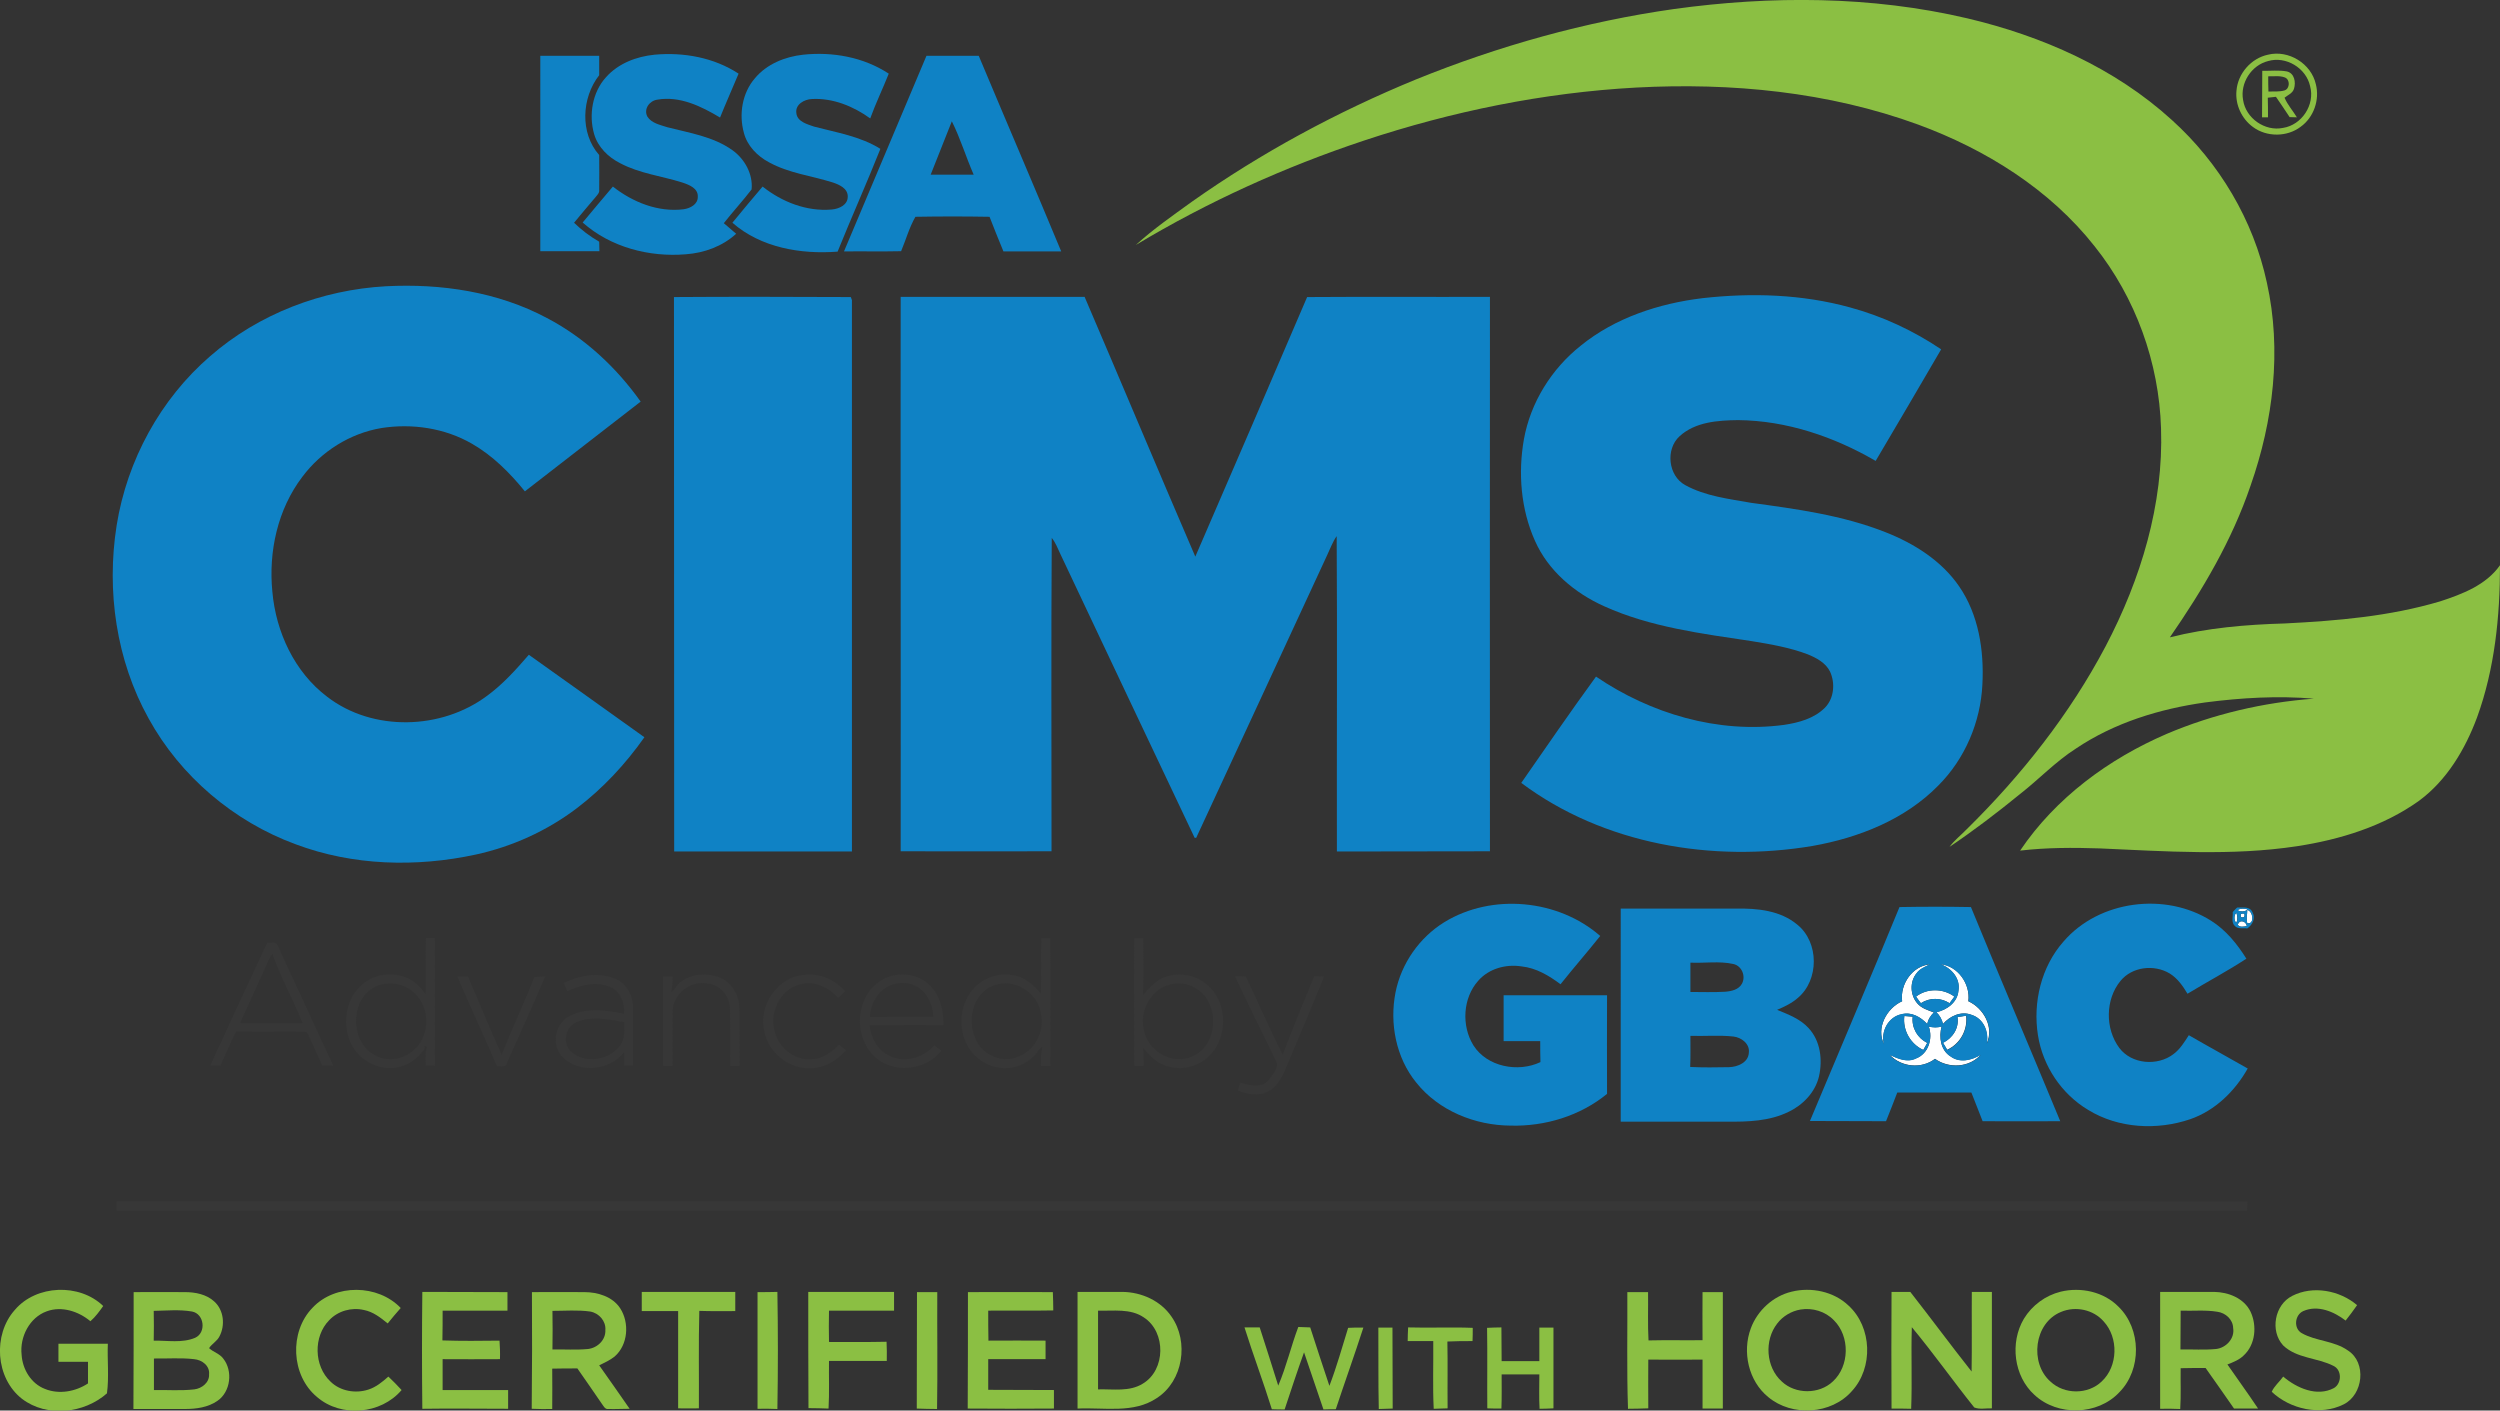 <svg xmlns="http://www.w3.org/2000/svg" xmlns:xlink="http://www.w3.org/1999/xlink" id="Layer_1" x="0px" y="0px" viewBox="0 0 1133.6 639.6" style="enable-background:new 0 0 1133.6 639.6;" xml:space="preserve"><rect x="0" y="0" width="1133.6" height="639.6" fill="#333333" stroke="none"/><style type="text/css">	.st0{fill:#FFFFFF;}	.st1{fill:#8BBF43;}	.st2{fill:#0F82C5;}	.st3{fill:#373737;}</style><g id="_x23_ffffffff">	<path class="st0" d="M1014.8,412.5c1.3-0.6,2.7-0.6,4.2-0.2l0.1,0.3c-1.4,0.8-2.8,0.9-4.2,0.3L1014.8,412.5z"></path>	<path class="st0" d="M1019,412.6c2.7,0.5,3.4,6.8,0,6C1018.5,416.6,1019,414.6,1019,412.6z"></path>	<path class="st0" d="M1014.1,418.4c-1.2-0.5-1.2-4,0-4.4C1014.6,415.5,1014.6,416.9,1014.1,418.4z"></path>	<path class="st0" d="M1016.2,414.4c1.4-0.5,1.9,0,1.4,1.4C1016.2,416.3,1015.7,415.8,1016.2,414.4z"></path>	<path class="st0" d="M1014.7,419.3c0.8-2.6,3.8-1.6,4.1,0.6C1017.5,420.2,1015.4,420.6,1014.7,419.3z"></path>	<path class="st0" d="M862.5,454c-1-7.7,4.6-16,12.6-16.7c-2.1,1.1-4.5,2-6,4c-3.2,3.8-3,9.8,0.2,13.6c1.9,2.3,4.9,3.2,7.6,4.2  c-1.5,1.5-2.7,3.2-3,5.3c-2.9-3.2-7.1-5.6-11.5-4.5c-6.1,1.1-9.7,7.9-8.1,13.7C850.6,466.2,855.4,457.2,862.5,454z"></path>	<path class="st0" d="M879.9,437.2c8,0.8,13.6,9,12.6,16.8c7,3.2,11.8,11.9,8.3,19.2c1.1-5.3-1.4-11.3-6.8-13  c-4.7-1.9-9.8,0.5-13,4.1c-0.5-2-1.5-3.9-3-5.3c4.8-1.1,9.6-4.5,10-9.8C889,443.7,884.8,439,879.9,437.2z"></path>	<path class="st0" d="M868.8,451.9c5-3.9,12.3-3.8,17.4,0c-0.5,0.8-1.6,2.3-2.2,3c-4-2.6-9.1-2.6-13,0  C870.4,454.2,869.3,452.7,868.8,451.9z"></path>	<path class="st0" d="M863.5,460.7c1,0.1,2.9,0.2,3.8,0.3c-0.6,5,2.2,9.7,6.6,11.9c-0.5,0.8-1.4,2.4-1.8,3.2  C866.2,473.4,862.7,467.1,863.5,460.7z"></path>	<path class="st0" d="M887.6,461.2c1.3-0.2,2.6-0.4,3.9-0.7c0.8,6.5-2.7,12.8-8.6,15.5c-0.5-0.8-1.4-2.4-1.9-3.2  C885.4,470.7,888.4,466.2,887.6,461.2z"></path>	<path class="st0" d="M874.6,465.5c1.9,0.4,3.9,0.5,5.8-0.1c-1.3,4.8-0.5,10.8,4.1,13.6c4.2,3.1,9.6,1.7,13.7-0.8  c-5.2,5.9-14.5,6.4-20.8,1.9c-6.1,4.7-15.2,3.8-20.5-1.8c3.7,1.7,7.9,3.6,11.9,1.6C874.4,477.8,876.5,471,874.6,465.5z"></path></g><g id="_x23_8bbf43ff">	<path class="st1" d="M759,4.1c44.1-6.1,89.5-6,133,4.2c33.9,8,66.9,22.5,92.8,46.1c21.5,19.4,37,45.4,43.1,73.8  c6.8,30.6,2.9,62.7-7.4,92c-8.4,24.8-21.8,47.4-36.6,68.8c17-4.3,34.6-5.8,52.1-6.3c23.7-1.2,47.5-3.2,70.4-10  c10.1-3.3,20.9-7.4,27.2-16.4c0,23.3-2.4,47-10.4,69c-5.4,14.5-13.7,28.5-26.3,37.8c-16.2,11.6-35.8,17.6-55.3,20.6  c-29.6,4.5-59.7,2.3-89.5,1c-12-0.4-24.1-0.4-36.1,1c16.1-23.9,40.2-41.6,66.4-52.9c21.2-9,43.9-14.3,66.8-16  c-16.4-1.4-32.9-0.4-49.2,1.7c-20.7,2.9-41.3,9.2-58.8,21c-9.2,5.9-16.7,13.9-25.3,20.6c-10.3,8.4-20.9,16.5-31.9,23.9  c2.2-3,5.2-5.3,7.8-8c24.8-24.4,46.7-52.1,63-83c15.9-30.3,26.3-64.3,25.1-98.8c-0.9-29.8-11.5-59.2-30.1-82.5  c-20.4-25.9-49.3-43.9-80-55.2C829,41.6,785,37.4,741.9,39.7c-42,2.3-83.5,10.8-123.3,24c-36.1,12-71,27.8-103.6,47.4  c7.9-7.2,16.7-13.3,25.4-19.6c31.6-22.3,65.9-40.8,101.7-55.5C679.6,20.8,718.9,9.8,759,4.1z"></path>	<path class="st1" d="M1028.4,24.8c9.3-2.3,19.6,4,21.7,13.4c1.8,7-0.9,15-6.9,19.3c-6.2,4.7-15.4,4.7-21.6,0.1  c-5.1-3.7-8.1-10.1-7.5-16.4C1014.7,33.3,1020.8,26.4,1028.4,24.8 M1028.4,27.7c-7.5,1.9-12.7,9.9-11.3,17.6  c1.2,8.3,9.9,14.4,18.1,12.7c8.5-1.3,14.6-10.5,12.3-18.9C1045.7,30.8,1036.5,25.3,1028.4,27.7z"></path>	<path class="st1" d="M1025.8,32.1c3.7,0.1,7.5-0.4,11.2,0.3c3.4,0.8,4.1,4.9,3.2,7.8c-0.6,2.1-2.8,2.9-4.3,4.1  c1.4,3.3,3.8,5.9,5.6,8.9c-0.8,0-2.5-0.1-3.3-0.1c-2-3.1-4.1-6.1-6.2-9.2c-1.2,0.1-2.5,0.3-3.7,0.4c0.1,3,0.1,5.9,0.1,8.9  c-0.7,0-2.1,0-2.7,0C1025.8,46.2,1025.7,39.1,1025.8,32.1 M1028.5,34.6c0,2.3,0,4.6,0.1,6.9c2.4-0.1,4.9,0.2,7.3-0.5  c2.5-0.8,2.6-5,0.1-5.9C1033.6,34.2,1031,34.7,1028.5,34.6z"></path>	<path class="st1" d="M6.7,594c9.7-11.5,29.4-12.2,40.1-1.8c-1.7,2.4-3.5,4.9-5.8,6.9c-5.4-4.5-13-7-19.8-4.5  c-7.8,2.8-12.3,11.6-11.4,19.7c0.4,6.6,4.3,13.1,10.6,15.5c6.4,2.6,13.9,1.2,19.5-2.5c0-3.3,0-6.5,0-9.8c-4.5,0-8.9,0-13.4,0  c0-2.8,0-5.5,0-8.2c7.5,0,14.9,0,22.4,0c-0.3,7.5,0.6,15.1-0.4,22.5c-10.3,9.1-27.2,11.1-38.5,2.5C-2.1,624.9-3.3,605.2,6.7,594z"></path>	<path class="st1" d="M141.7,593c10.3-11,29.7-10.7,40,0.1c-2,2.3-4,4.6-5.9,7c-3.2-2.6-6.6-5.3-10.8-6.1  c-5.6-1.3-11.7,0.4-15.7,4.6c-7.3,7.4-7,20.8,0.6,27.9c4.4,4.3,11.3,5.5,17.1,3.6c3.5-1.1,6.4-3.5,9.1-5.9c2.1,2,4.1,4,6,6.1  c-9.3,11-27.4,12.6-38.3,3.2C131.9,623.7,131.1,603.9,141.7,593z"></path>	<path class="st1" d="M812.4,585.7c8.9-2.2,19.1-0.1,25.8,6.3c10.7,9.8,11.3,28.2,1.5,38.8c-9.3,10.6-27.1,11.7-37.9,2.7  c-9-7.3-11.9-20.5-7.9-31.2C796.9,594.2,804,587.7,812.4,585.7 M816.4,593.8c-4.1,0.7-8,3-10.5,6.3c-6,7.6-5.2,19.8,2,26.3  c6.2,5.9,17,5.9,23.2,0c7.6-7,7.8-20.4,0.5-27.7C827.7,594.6,821.8,592.9,816.4,593.8z"></path>	<path class="st1" d="M934.4,585.7c9.1-2.2,19.5,0,26.2,6.8c10.4,10.1,10.6,28.5,0.4,38.8c-9.8,10.5-28,11-38.5,1.2  c-9.4-8.5-11.2-23.7-4.8-34.5C921.4,591.9,927.5,587.4,934.4,585.7 M934.5,594.9c-12.2,5-14.3,23.2-4.7,31.6  c6.3,5.9,17,5.9,23.2-0.1c7.4-6.9,7.7-19.8,0.9-27.2C949.2,593.8,941.1,592.1,934.5,594.9z"></path>	<path class="st1" d="M1039.4,587.6c9.4-4.8,21.5-2.5,29.4,4.2c-1.7,2.4-3.4,4.8-5.2,7c-5.3-4.1-12.7-7.2-19.2-4.3  c-3.9,1.7-4.5,7.9-0.7,10c6.5,3.7,14.7,3.4,21,7.9c8.5,5.5,6.9,20-2,24.4c-10.6,5.3-24.2,2.2-32.6-5.7c1.1-2.6,3.5-4.5,5.2-6.9  c6.1,5.2,15.3,9.3,23,5.2c3.6-2.1,3.7-8.3-0.3-10.1c-7.3-3.7-16.5-3.3-22.7-9.2C1029.2,603.5,1031.4,591.6,1039.4,587.6z"></path>	<path class="st1" d="M60.6,585.9c7.8-0.1,15.6,0,23.3,0c4.7,0,9.7,1,13.2,4.2c4.4,3.9,5.1,10.8,2.4,15.9c-1.1,2.2-3.4,3.3-4.7,5.3  c1.9,1.8,4.8,2.5,6.4,4.7c4.5,5.6,3.4,15.1-2.6,19.2c-4.3,3-9.7,3.7-14.8,3.7c-7.8,0-15.6,0-23.3,0  C60.6,621.1,60.6,603.5,60.6,585.9 M69.7,594.4c0.1,4.5,0.1,9,0,13.5c6.2-0.1,12.9,1.2,18.8-1.3c5.1-2.3,4.2-10.8-1.4-11.9  C81.4,593.7,75.5,594.3,69.7,594.4 M69.8,616c0,4.8,0,9.6,0,14.3c6.1-0.1,12.2,0.4,18.3-0.3c3.4-0.4,6.9-3.1,6.7-6.8  c0.4-3.9-3.2-6.6-6.8-6.9C82,615.6,75.9,616.1,69.8,616z"></path>	<path class="st1" d="M191.5,638.8c-0.2-17.7-0.2-35.3,0-53c12.9,0.1,25.8,0,38.6,0.1c0,2.8,0,5.6,0,8.4c-9.8,0-19.6,0-29.4,0  c0,4.5,0,9-0.1,13.5c8.6,0.3,17.2,0.2,25.9,0.1c0.2,2.8,0.3,5.6,0.2,8.4c-8.7,0.1-17.3,0-26,0c0,4.7,0,9.3,0,14  c9.9,0,19.8,0,29.7,0c0,2.8,0,5.7,0,8.5C217.5,638.8,204.5,638.6,191.5,638.8z"></path>	<path class="st1" d="M241.2,585.9c7.9-0.1,15.8,0,23.8,0c6,0,12.7,2,16.2,7.3c4.3,6.6,3.6,16.6-2.5,21.9c-2.1,1.7-4.6,2.8-7,4  c4.6,6.6,9.3,13.1,13.8,19.7c-3.2,0-6.4,0.2-9.6,0.1c-1.6,0.3-2.3-1.5-3.1-2.5c-3.6-5.3-7.3-10.6-11-15.9c-3.8,0-7.6,0-11.4,0.1  c0.1,6.1,0,12.2,0,18.3c-3.1,0.1-6.2,0-9.3-0.1C241.3,621,241.3,603.5,241.2,585.9 M250.5,594.4c0.1,5.8,0.1,11.7,0,17.5  c5.3-0.1,10.7,0.3,16.1-0.2c4.3-0.5,8.1-4.1,7.9-8.6c0.3-4.1-2.9-7.7-6.9-8.4C262,593.9,256.2,594.4,250.5,594.4z"></path>	<path class="st1" d="M291,585.8c14.1,0,28.2,0,42.4,0c0,2.9,0,5.8,0,8.7c-5.4,0-10.9,0.1-16.3-0.1c-0.4,14.7-0.1,29.5-0.2,44.2  c-3.1,0-6.3,0.1-9.4,0c0-14.7,0-29.4,0-44.1c-5.5,0-11,0-16.5,0C291,591.7,291,588.8,291,585.8z"></path>	<path class="st1" d="M343.5,585.9c3,0,6,0,9-0.1c0.3,17.7,0.3,35.4,0,53.1c-3-0.1-6-0.2-9-0.1C343.5,621.1,343.5,603.5,343.5,585.9  z"></path>	<path class="st1" d="M366.5,585.8c13,0,25.9,0,38.9,0c0,2.8,0,5.6,0,8.5c-9.8,0-19.7,0-29.5,0c-0.1,4.7-0.1,9.5,0,14.2  c8.7,0,17.4,0.1,26.1-0.1c0.1,2.9,0.2,5.8,0.1,8.7c-8.8,0-17.5,0-26.2,0c-0.1,7.2,0.2,14.4-0.2,21.6c-3-0.1-6-0.2-9.1-0.2  C366.5,621.1,366.5,603.5,366.5,585.8z"></path>	<path class="st1" d="M415.8,585.9c3.1,0,6.2,0,9.2,0c-0.1,17.7,0.2,35.3-0.1,53c-3.1,0-6.1-0.1-9.2-0.2  C415.8,621,415.7,603.4,415.8,585.9z"></path>	<path class="st1" d="M438.9,585.9c12.8-0.1,25.7,0,38.5,0c0.1,2.8,0.2,5.5,0.2,8.3c-9.8,0.2-19.6,0-29.5,0.1c0,4.5,0,9.1,0.1,13.6  c8.6-0.1,17.3,0,25.9,0c0,2.8,0,5.6,0,8.4c-8.7,0-17.3,0-26,0c0,4.6,0,9.3,0,13.9c9.9,0.1,19.9,0,29.8,0.1c0,2.8,0,5.6,0,8.4  c-13,0.1-26,0.1-39.1,0C438.9,621.1,438.9,603.5,438.9,585.9z"></path>	<path class="st1" d="M488.6,585.8c6.8,0,13.6,0,20.4,0c8.6,0.1,17.3,4,22.2,11.2c8,11.4,5.3,29.2-6.6,36.9c-10.6,7.2-24,4.2-36,4.8  C488.6,621.1,488.6,603.5,488.6,585.8 M497.9,594.3c0,11.9,0,23.8,0,35.7c6.8-0.2,14.2,1.2,20.3-2.6c10.4-6.2,10.6-23.4,0.5-30  C512.6,593.2,504.9,594.5,497.9,594.3z"></path>	<path class="st1" d="M737.9,585.9c3.1,0,6.2,0,9.4,0c0.1,7.3-0.2,14.6,0.2,21.9c8.2-0.2,16.3,0,24.5-0.1c-0.1-7.3,0-14.5,0-21.8  c3.1,0,6.2,0,9.2,0c0,17.6,0,35.2,0,52.8c-3.1,0-6.2,0-9.2,0c0-7.4,0-14.8,0-22.2c-8.2,0.1-16.4,0-24.6,0c0,7.4-0.1,14.7,0,22.1  c-3.1,0.1-6.2,0.2-9.2,0.2C737.6,621.2,738,603.5,737.9,585.9z"></path>	<path class="st1" d="M857.7,585.8c2.8,0,5.7,0,8.5,0c9.4,12,18.4,24.2,27.8,36.1c0.2-12,0-24.1,0.1-36.1c3,0,6.1,0,9.1,0  c0,17.6,0,35.2,0,52.8c-2.7-0.1-5.5,0.6-8-0.4c-9.6-12-18.5-24.6-28.3-36.4c-0.4,12.3,0.2,24.6-0.3,37c-3-0.1-6-0.1-8.9-0.1  C857.6,621.1,857.6,603.5,857.7,585.8z"></path>	<path class="st1" d="M979.5,585.8c8.2,0,16.3,0,24.5,0c6.4,0.1,13.5,2.8,16.5,9c3,6.4,2.2,14.9-3.1,19.8c-2,2-4.8,3.1-7.4,4.1  c4.6,6.7,9.4,13.2,13.9,20c-3.6,0-7.3,0-10.9,0c-4.3-6.1-8.5-12.3-12.9-18.4c-3.8,0-7.6,0-11.3,0.1c-0.1,6.2,0.2,12.3-0.2,18.5  c-3-0.1-6-0.2-9.1-0.1C979.5,621.1,979.5,603.5,979.5,585.8 M988.8,594.3c-0.1,5.9,0,11.7-0.1,17.6c5.4-0.1,10.8,0.3,16.1-0.2  c4.6-0.5,8.6-4.8,7.8-9.5c-0.1-3.9-3.4-6.9-7.2-7.4C1000,593.9,994.4,594.5,988.8,594.3z"></path>	<path class="st1" d="M564.3,601.9c2.3,0,4.6,0,6.9,0c2.9,8.8,5.6,17.6,8.4,26.4c3.7-8.6,5.8-17.9,9.1-26.6c1.8,0.1,3.6,0.1,5.4,0.2  c2.9,8.8,5.7,17.7,8.7,26.5c3.3-8.6,5.8-17.6,8.5-26.3c2.3-0.1,4.6-0.2,6.9-0.1c-4,12.4-8.4,24.6-12.5,37c-1.9,0-3.8,0-5.6,0.1  c-3-8.6-5.8-17.3-8.8-25.9c-3.1,8.6-5.9,17.2-8.8,25.9c-1.9,0-3.8,0-5.8-0.1C572.8,626.5,568.2,614.3,564.3,601.9z"></path>	<path class="st1" d="M625,602c2.1,0,4.2,0,6.4,0c0.1,12.2,0,24.4,0.1,36.7c-2.1,0.1-4.2,0.1-6.3,0.2  C624.9,626.5,625.1,614.2,625,602z"></path>	<path class="st1" d="M638.3,608.1c0-2.1,0.1-4.1,0.2-6.2c9.8,0.3,19.5-0.2,29.3,0.2c0,2,0,4-0.1,6c-3.8,0-7.6,0-11.4,0.2  c0.2,10.1,0,20.2,0.1,30.3c-2.1,0.1-4.2,0.1-6.3,0.2c-0.5-10.2-0.1-20.5-0.2-30.7C646,608.1,642.2,608.1,638.3,608.1z"></path>	<path class="st1" d="M674.3,602.1c2.2-0.1,4.3-0.2,6.5-0.2c0.1,5.1,0,10.2,0.1,15.3c5.7,0,11.4,0,17.1,0c0-5.1,0-10.2,0-15.2  c2.1,0,4.2,0,6.4,0c0,12.2,0,24.4,0,36.6c-2.1,0.1-4.2,0.2-6.3,0.2c-0.3-5.2-0.1-10.4-0.1-15.6c-5.7,0-11.4,0-17.1,0  c0,5.2,0.1,10.4-0.1,15.5c-2.1,0-4.3,0-6.4-0.1C674.3,626.5,674.5,614.3,674.3,602.1z"></path></g><g id="_x23_0f82c5ff">	<path class="st2" d="M274.8,35c5.6-6.3,13.9-9.4,22-10.2c13.2-1.2,27,1.3,38.1,8.6c-2.8,6.7-5.7,13.2-8.4,19.9  c-8.5-5.1-18.3-9.9-28.5-8.1c-3.5,0.5-6.2,4.2-4.5,7.6c1.9,3.1,5.8,3.8,9.1,4.9c10.1,2.6,20.8,4.2,29.5,10.4  c5.6,4,9.4,10.9,8.7,17.8c-4,5.2-8.5,10.1-12.6,15.3c1.8,1.6,3.7,3.2,5.6,4.8c-6.2,5.7-14.5,8.7-22.8,9.3  c-16.6,1.4-34.2-3.2-46.8-14.4c4.6-5.5,9.1-10.9,13.7-16.3c9,7.1,20.5,11.7,32,10.3c3-0.4,6.6-2.2,6.5-5.7c0.2-3.8-3.9-5.4-6.9-6.4  c-9.4-3-19.5-4.1-28.3-8.8c-5.4-2.7-10.1-7.3-11.8-13.2C266.9,52.1,268.6,41.8,274.8,35z"></path>	<path class="st2" d="M342.3,35.5c5.4-6.5,13.7-9.8,21.9-10.7c13.4-1.4,27.4,1.1,38.8,8.6c-2.7,6.8-5.9,13.4-8.4,20.3  c-7.6-5.5-16.9-9.3-26.4-8.8c-3.4,0.1-7.7,2.4-7.1,6.4c0.4,3.9,4.9,5,8,6.1c10.2,2.7,21,4.4,30.1,10.1c-6.2,15.6-13.1,31-19.4,46.6  c-16.7,1.3-34.8-1.8-47.7-13.1c4.5-5.5,9.1-11,13.7-16.4c8.8,7,20,11.4,31.4,10.4c3.2-0.3,7.2-2,7.2-5.8c0.1-3.8-3.9-5.5-6.9-6.5  c-9.6-3-19.9-4.2-28.8-9.1c-5.3-2.8-9.9-7.5-11.4-13.4C335,51.9,336.5,42.2,342.3,35.5z"></path>	<path class="st2" d="M245,25.3c8.9,0,17.8,0,26.7,0c0,2.9,0,5.9,0,8.8c-8,10.2-8.8,26.3,0,36.2c0,5.3,0.1,10.6,0,15.8  c0.2,1.3-0.8,2.2-1.5,3.1c-3.4,3.9-6.6,7.9-9.9,11.8c3.4,3.3,7.2,6.2,11.4,8.6c0,1.4,0.1,2.9,0.1,4.3c-8.9,0-17.8,0-26.8,0  C245,84.5,245,54.9,245,25.3z"></path>	<path class="st2" d="M420.1,25.3c7.9,0,15.8,0,23.7,0c12.4,29.6,25.1,59.1,37.4,88.7c-8.8,0-17.5,0-26.2,0  c-2.1-5.2-4.3-10.4-6.3-15.7c-11.2-0.2-22.4-0.2-33.6,0c-2.8,4.8-4.3,10.4-6.5,15.6c-8.6,0.2-17.3,0-25.9,0.1  C395.1,84.5,407.6,54.9,420.1,25.3 M431.6,55c-3.2,8.1-6.4,16.2-9.6,24.2c6.5,0,13,0,19.5,0C438,71.2,435.5,62.8,431.6,55z"></path>	<path class="st2" d="M95.3,161.5c22-19.2,50.7-30.1,79.7-31.7c25-1.3,50.7,2.5,73,14.4c17,8.9,31.4,22.3,42.5,37.9  c-17.5,13.6-35,27.1-52.5,40.7c-6.8-8.4-14.6-16.2-24-21.6c-12.3-7.1-27.1-9.3-41.1-7.1c-14.2,2.4-27.2,10.6-35.8,22.1  c-11.2,14.7-15.4,33.9-13.6,52.1c1.6,18.2,10,36.4,24.8,47.6c20.7,16,52,15.1,72.7-0.5c7.1-5.2,13-11.8,18.8-18.5  c17.5,12.5,35,24.9,52.4,37.4c-8.6,12.2-18.9,23.3-30.8,32.3c-13.5,10.2-29.2,17.3-45.7,20.9c-26.9,5.8-55.7,5.1-81.7-4.7  c-28-10.3-52.2-30.8-66.6-57c-14.7-26.4-19.2-57.9-14.5-87.6C57.6,208.8,72.7,181,95.3,161.5z"></path>	<path class="st2" d="M305.6,134.7c26.7-0.2,53.5-0.1,80.2,0c0.1,0.4,0.4,1.1,0.5,1.4c0,83.3,0,166.7,0,250c-26.9,0-53.7,0-80.6,0  C305.6,302.3,305.7,218.5,305.6,134.7z"></path>	<path class="st2" d="M408.4,134.6c27.8,0,55.6,0,83.4,0c16.8,39.2,33.3,78.6,50.2,117.8c17-39.2,33.9-78.5,50.7-117.7  c27.6-0.2,55.3,0,82.9-0.1c0,83.8-0.1,167.6,0,251.4c-23.1,0.1-46.3,0-69.4,0.1c-0.1-47.7,0.2-95.4-0.1-143c-1.9,2.7-3,5.9-4.4,8.8  c-19.8,42.7-39.5,85.4-59.3,128c-0.2,0-0.5,0-0.7,0c-20.4-42.9-40.6-85.8-60.9-128.7c-1.2-2.5-2.1-5.1-3.9-7.3  c-0.3,47.4-0.1,94.7-0.1,142.1c-22.8,0-45.6,0.1-68.4,0C408.5,302.2,408.3,218.4,408.4,134.6z"></path>	<path class="st2" d="M772,135.2c22.3-2.5,45.1-1.8,66.9,4.2c14.7,4,28.7,10.5,41.3,19c-9.9,16.9-19.7,33.8-29.7,50.6  c-18.9-11-40.4-18.3-62.4-18.5c-9.1,0.1-19.4,0.8-26.5,7.3c-6.5,5.9-5.2,18,2.6,22.2c9.1,5,19.7,6.2,29.8,8  c20.6,2.8,41.4,5.6,60.9,13.3c13,5.1,25.4,12.9,33.4,24.5c8.9,12.9,11.4,29.1,10.6,44.5c-0.8,17.1-7.9,33.8-20,45.9  c-15.1,15.4-36.1,23.7-57.1,27.4c-45.3,7.6-94.7-0.7-132-28.6c11.2-16.1,22.3-32.3,33.9-48.2c24.7,16.8,55.3,25.9,85.2,21.9  c6.7-1,13.8-2.9,18.7-7.9c4.1-4.3,4.6-11.1,2.2-16.3c-2-4-6.2-6.2-10.1-7.8c-8.2-3.1-16.9-4.6-25.5-6c-22.6-3.4-45.8-6.3-66.8-15.8  c-13.4-6-25.4-16.1-31.4-29.7c-6.4-14.3-7.7-30.7-5-46c3-16.7,12.5-31.9,25.7-42.4C732.3,144.1,752.2,137.6,772,135.2z"></path>	<path class="st2" d="M655,418.1c21.6-13.2,51.6-10.3,70.6,6.3c-5.9,7.4-12.1,14.5-18,21.9c-5.2-3.9-11-7.4-17.7-8.1  c-7.1-1.1-14.8,1-19.6,6.5c-7,7.8-7.7,20.4-2.2,29.3c6.2,9.8,20.3,12.4,30.4,7.6c-0.1-3.2-0.1-6.3-0.1-9.5c-5.5,0-11.1,0-16.6,0  c0-6.9,0-13.8,0-20.8c15.6,0,31.3,0,46.9,0c-0.1,14.9,0,29.8,0,44.7c-12.2,10-28.1,14.8-43.7,14.4c-16.1-0.1-32.6-6.7-42.8-19.5  c-9.2-11.3-12.2-26.8-9.4-41C635.4,436.9,643.6,425.1,655,418.1z"></path>	<path class="st2" d="M935.7,426.9c16.1-18.7,46.2-22.5,66.9-9.4c6.7,4.2,11.8,10.5,16,17.2c-8.7,5.7-17.8,10.5-26.7,15.9  c-2.1-3.5-4.5-7-8.1-9.2c-7-4.2-17-3.1-22.3,3.4c-6.9,8.4-7,21.7-0.5,30.4c5.6,7.4,17.3,8.3,24.5,2.8c3-2.2,5-5.5,7-8.6  c8.8,5.1,17.8,10,26.7,15.1c-5.8,10.3-14.8,19.1-26.1,23c-15,5.1-32.5,4.2-46.2-4.2c-12.1-7.2-20.6-19.9-22.8-33.8  C921.7,454.5,925.6,438.3,935.7,426.9z"></path>	<path class="st2" d="M861.3,411.3c10.8-0.2,21.6-0.2,32.4,0c13.3,32.4,27.1,64.7,40.5,97.1c-11.7,0-23.5,0.1-35.2,0  c-1.7-4.3-3.4-8.7-5.1-13c-11.2,0-22.4,0-33.6,0c-1.7,4.3-3.3,8.7-5.1,13c-11.5-0.1-23,0-34.5-0.1C834.2,476,848,443.8,861.3,411.3   M862.5,454c-7.1,3.2-11.9,12.2-8.2,19.5c-1.7-5.8,2-12.6,8.1-13.7c4.4-1.1,8.6,1.4,11.5,4.5c0.4-2.1,1.5-3.8,3-5.3  c-2.7-1-5.7-1.8-7.6-4.2c-3.2-3.7-3.4-9.7-0.2-13.6c1.4-2,3.8-2.9,6-4C867.1,438,861.5,446.3,862.5,454 M879.9,437.2  c5,1.7,9.1,6.5,8.2,12c-0.5,5.3-5.2,8.7-10,9.8c1.5,1.4,2.5,3.3,3,5.3c3.1-3.6,8.2-6,13-4.1c5.4,1.7,7.9,7.8,6.8,13  c3.5-7.3-1.3-16-8.3-19.2C893.5,446.2,887.8,438.1,879.9,437.2 M868.8,451.9c0.5,0.7,1.7,2.2,2.2,3c4-2.6,9.1-2.6,13,0  c0.5-0.8,1.6-2.3,2.2-3C881.1,448.1,873.8,448.1,868.8,451.9 M863.5,460.7c-0.8,6.4,2.8,12.7,8.6,15.4c0.5-0.8,1.4-2.4,1.8-3.2  c-4.5-2.2-7.2-6.9-6.6-11.9C866.4,460.9,864.4,460.8,863.5,460.7 M887.6,461.2c0.8,5-2.2,9.5-6.5,11.7c0.5,0.8,1.4,2.4,1.9,3.2  c5.9-2.7,9.4-9.1,8.6-15.5C890.2,460.8,888.9,461,887.6,461.2 M874.6,465.5c1.9,5.4-0.1,12.3-5.8,14.5c-4,2-8.2,0.1-11.9-1.6  c5.2,5.6,14.3,6.4,20.5,1.8c6.3,4.5,15.5,4,20.8-1.9c-4.1,2.5-9.5,3.9-13.7,0.8c-4.6-2.9-5.3-8.8-4.1-13.6  C878.4,466.1,876.5,466,874.6,465.5z"></path>	<path class="st2" d="M1014.4,411.5c2.4,0.1,5.8-0.7,7,2.2c1.5,2.8-0.1,5.7-2.4,7.3c-1.9-0.3-4.2,0.4-5.6-1.1  c-1.8-1.6-0.8-4.3-1-6.3C1013,412.8,1013.7,412.2,1014.4,411.5 M1014.8,412.5l0,0.4c1.5,0.6,2.9,0.5,4.2-0.3l-0.1-0.3  C1017.5,411.9,1016.1,411.9,1014.8,412.5 M1019,412.6c0,2-0.5,4,0,6C1022.4,419.4,1021.7,413.1,1019,412.6 M1014.1,418.4  c0.6-1.5,0.6-2.9,0-4.4C1012.9,414.4,1012.9,417.9,1014.1,418.4 M1016.2,414.4c-0.5,1.4,0,1.9,1.4,1.4  C1018.1,414.4,1017.6,414,1016.2,414.4 M1014.7,419.3c0.7,1.3,2.8,0.9,4.1,0.6C1018.5,417.7,1015.5,416.7,1014.7,419.3z"></path>	<path class="st2" d="M734.9,412c17.4,0,34.7,0,52.1,0c9.7-0.2,20.3,0.8,28,7.3c9.9,8,9.9,25.1,0.2,33.2c-2.7,2.4-6.1,4-9.4,5.4  c5.1,2.1,10.5,4.1,14.3,8.3c5.4,5.8,6.4,14.4,4.7,21.9c-1.7,7.2-7.3,13-13.9,16.1c-8.6,4.2-18.4,4.5-27.8,4.4  c-16.1,0-32.1,0-48.2,0C734.9,476.3,734.9,444.1,734.9,412 M766.5,436.5c0,4.4,0,8.9,0,13.3c5.2,0,10.4,0.2,15.6-0.1  c2.9-0.2,6.3-0.9,7.8-3.7c1.8-3.4-0.1-8.1-4-8.9C779.5,435.7,772.9,436.8,766.5,436.5 M766.5,469.7c0,4.7,0.1,9.4-0.1,14.1  c5.9,0.3,11.8,0.2,17.6,0.1c3.9-0.1,8.8-2.1,9-6.6c0.5-4-3.4-6.9-7-7.3C779.6,469.3,773,469.9,766.5,469.7z"></path></g><g id="_x23_373737ff">	<path class="st3" d="M193.1,425.4c1.3,0,2.7,0,4.1,0c0.1,19.3,0,38.5,0,57.8c-1,0-3.1,0-4.2,0c0.1-2.8-0.4-5.7,0.6-8.3  c-0.4-0.4-0.8-0.6-1.2-0.8c0.7,1.9-1.3,3-2.2,4.3c-3.4,3.6-8.1,5.9-13.1,5.9c-7.9,0.2-15.6-5-18.5-12.4c-3.4-8.6-1.6-19.5,5.8-25.6  c6.2-5.4,16.1-6,22.8-1.4c2.4,1.5,4.1,3.7,5.8,5.9C193.2,442.4,192.9,433.9,193.1,425.4 M172.3,446.6c-13.5,4-14.5,25.4-2.4,31.8  c5.9,3.5,13.7,1.9,18.4-2.9c6.8-6.5,6.7-18.7-0.3-25.1C183.9,446.3,177.7,445,172.3,446.6z"></path>	<path class="st3" d="M472.2,425.5c1.3,0,2.7-0.1,4-0.1c0.3,19.3,0,38.6,0.1,57.9c-1.1,0-3.2,0-4.3,0c-0.2-2.9,0.2-5.8,0.6-8.7  c-1.7,1.1-2.4,3-3.8,4.3c-3.4,3.3-8,5.5-12.8,5.4c-7,0.2-13.8-3.9-17.2-10c-4.4-7.9-3.7-18.4,2.1-25.4c4.3-5.2,11.4-7.9,18-6.8  c5.4,0.6,9.7,4.4,13.1,8.4C472.2,442.1,471.9,433.8,472.2,425.5 M450.5,446.9c-9.8,3.6-12.3,16.8-7.6,25.3  c3.2,6.3,11.4,9.8,18.1,7.2c7.8-2.5,12.6-11.1,11.1-19.1C471.2,450.3,459.9,443.1,450.5,446.9z"></path>	<path class="st3" d="M514.3,425.5c1.4,0,2.7-0.1,4.1-0.1c0.1,8.6,0.2,17.2-0.1,25.9c2.8-3.4,6-7,10.4-8.4  c6.2-2.1,13.4-0.8,18.4,3.4c9.9,8,10,25.1,0.3,33.3c-5.4,4.7-13.4,6.1-19.9,3.2c-3.8-1.5-6.5-4.6-9.1-7.6c0.1,2.7,0.2,5.4,0.2,8.1  c-1.4,0-2.9,0-4.3,0C514.3,464,514.1,444.7,514.3,425.5 M530.2,446.5c-9,2.5-14.1,13.1-11.2,21.8c2.3,8.9,13.1,14.7,21.7,10.7  c12-5.1,12.5-24.5,1.5-30.9C538.7,445.8,534.2,445.5,530.2,446.5z"></path>	<path class="st3" d="M121.2,427.4c1.4,0.3,3.7-0.6,4.5,0.9c8.5,18.3,16.9,36.6,25.4,54.9c-1.7,0-3.3,0-5,0c-1.9-4.5-4-8.8-6-13.3  c-0.4-1-0.9-2.3-2.3-2.1c-10.2-0.1-20.5,0.1-30.7-0.1c-2.7,5-4.7,10.4-7.2,15.5c-1.5,0-3.1,0-4.6,0  C103.9,464.6,112.5,445.9,121.2,427.4 M121.6,435.8c-4.1,9.4-8.6,18.7-12.7,28.1c9.4,0,18.9,0,28.3,0c-4.2-10.6-9.9-20.6-13.7-31.4  C122.7,433.5,122.1,434.6,121.6,435.8z"></path>	<path class="st3" d="M255.6,445.7c7.2-3.5,16-5.1,23.6-1.8c5.1,2.2,8,7.9,7.8,13.3c0,8.7,0,17.3,0,26c-1.3,0-2.7,0-4,0  c0-2,0-4.1,0-6.1c-6.4,8.2-19.8,9.8-27.5,2.6c-5.6-5-4.2-15.1,2.3-18.7c7.6-4.3,17-3,25.2-1.3c0.3-4.7-1.5-10.1-6.1-12.1  c-6.4-2.7-13.7-1-19.7,1.9C256.8,448.4,256,446.6,255.6,445.7 M261.4,463.5c-5.2,2.1-6.5,9.8-2.3,13.5c6.3,5.5,17.1,3.7,22-2.8  c2.4-3.1,2-7.1,1.9-10.7C275.9,462.2,268.2,460.5,261.4,463.5z"></path>	<path class="st3" d="M309,445c4.7-3.5,11.1-3.8,16.5-2.1c6,2,9.8,8.3,9.8,14.5c0.1,8.6,0,17.3,0.1,25.9c-1.4,0-2.9,0-4.3,0  c0-8.7,0.1-17.4-0.1-26.1c-0.2-5.5-4.5-10.8-10.1-11.2c-7.6-1.6-15.6,4.5-15.9,12.3c-0.1,8.3,0,16.7,0,25c-1.4,0-2.9,0-4.3,0  c0-13.5,0-27,0-40.5c1.1,0,3.2,0,4.3,0c0.1,2.4-0.3,4.8-0.6,7.1C306.3,448.6,307,446.2,309,445z"></path>	<path class="st3" d="M346.7,468.1c-3.3-11.8,5.9-25.5,18.4-26.1c6.9-0.8,13.6,2.4,18.1,7.4c-1,1-2,2-3.1,3.1  c-4.3-4.7-10.7-8-17.1-6.2c-9.8,2.2-14.8,14.1-11.2,23.1c2.4,6.6,9.1,11.5,16.2,10.9c4.9-0.1,9.1-3.2,12.5-6.6c1,0.8,2,1.7,3.1,2.5  c-4.1,4.8-10.1,8.3-16.6,8.2C357.5,484.5,348.6,477.3,346.7,468.1z"></path>	<path class="st3" d="M397.6,445.9c6.9-5.7,18.3-5.4,24.4,1.3c4.5,4.6,5.9,11.4,5.8,17.6c-11.2,0.1-22.3,0-33.5,0.1  c0.6,5.2,3.1,10.5,7.8,13.2c6.9,4.3,16.4,2,21.5-4.1c1.1,0.8,2.1,1.6,3.2,2.4c-7.7,10.1-24.8,10.7-32.4,0.3  C387.4,467.6,388.7,453.1,397.6,445.9 M400.9,448.4c-4,2.9-6.1,7.8-6.5,12.7c9.6-0.1,19.2,0,28.8-0.1c-0.2-4.6-2-9.4-5.6-12.4  C412.9,444.8,405.7,444.8,400.9,448.4z"></path>	<path class="st3" d="M207.4,442.8c1.6,0,3.2,0,4.8,0c5.2,11.8,9.9,23.8,15.3,35.5c4.6-11.9,10.2-23.4,14.8-35.3  c1.6-0.1,3.2-0.2,4.9-0.3c-5.5,13.3-11.6,26.3-17.4,39.4c-0.4,2.2-2.9,1.2-4.5,1.3C219.6,469.8,213.1,456.4,207.4,442.8z"></path>	<path class="st3" d="M560,442.7c1.6,0,3.3,0,4.9,0.1c5.6,11.8,10.9,23.8,16.7,35.5c4.5-12,9.5-23.8,14.3-35.6c1.5,0,3,0,4.5,0.1  c-5.1,12.7-10.5,25.2-15.8,37.9c-2.1,4.9-3.9,10.5-8.5,13.6c-4.4,3-10.2,2.1-14.8,0.2c0.3-0.9,0.8-2.7,1.1-3.6  c4.2,1.2,9.6,2.7,12.9-1.2c1.8-2.5,5.1-5.8,3.1-9C572.2,468.1,566,455.5,560,442.7z"></path>	<path class="st3" d="M52.9,544.7c223.1,0,446.1,0,669.2,0c99,0.1,198-0.1,297,0.1c-0.1,1.4-0.1,2.8-0.2,4.2c-322,0.1-644,0-966,0  C52.9,547.6,52.9,546.2,52.9,544.7z"></path></g></svg>